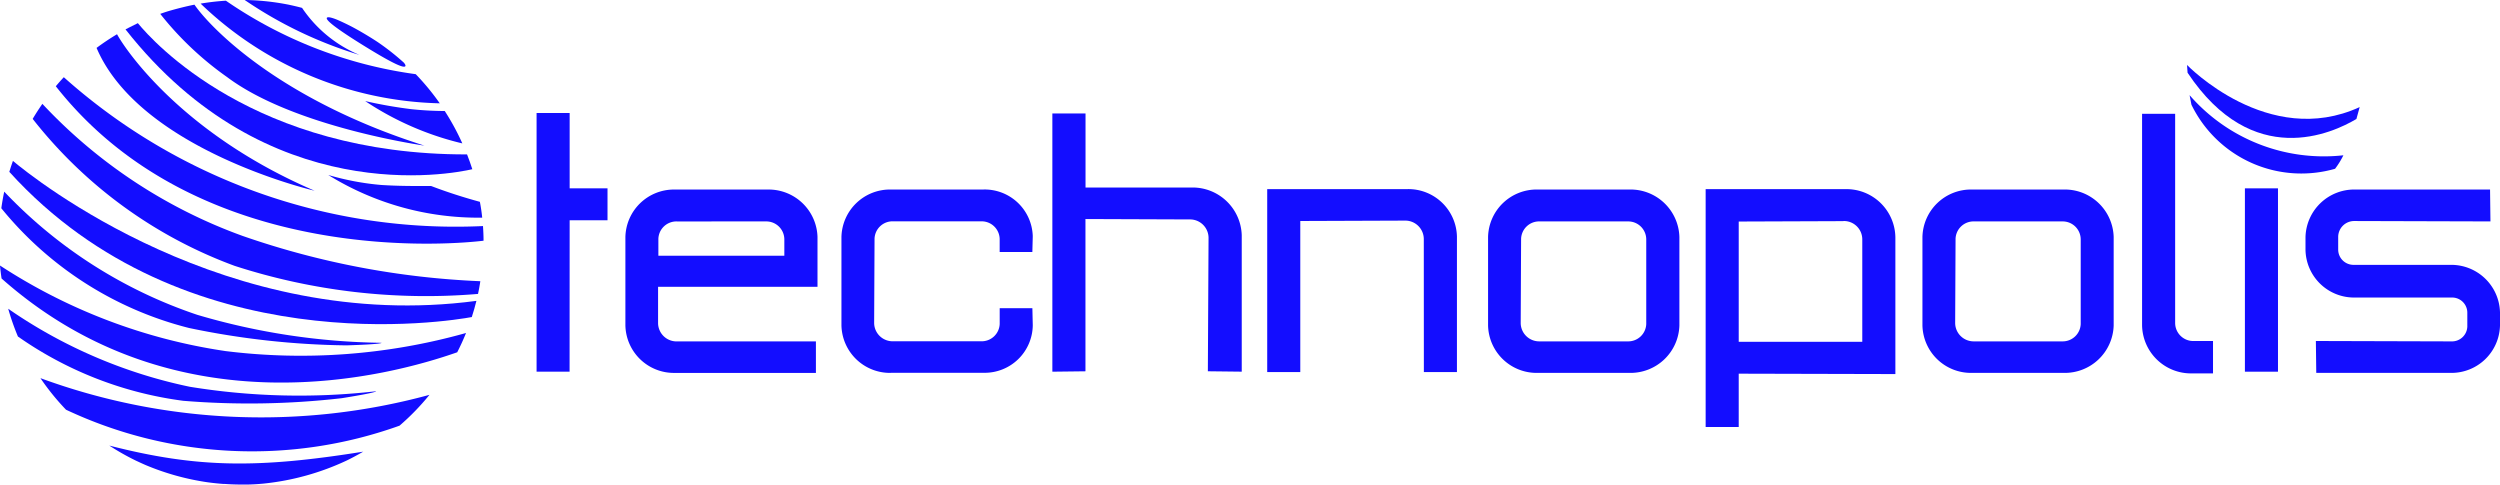<svg id="Component_39_40" data-name="Component 39 – 40" xmlns="http://www.w3.org/2000/svg" width="108.088" height="20.949" viewBox="0 0 108.088 20.949">
  <g id="Group_687" data-name="Group 687" transform="translate(-840.026 -324.793)">
    <path id="Path_1700" data-name="Path 1700" d="M864.652,340.863h-1.427V329.679h1.43v3.257h1.637v1.379h-1.637Z" fill="#130dff"/>
    <path id="Path_1701" data-name="Path 1701" d="M875.371,337.193h-6.893v1.586a.8.8,0,0,0,.824.775h6v1.362h-6.1a2.1,2.1,0,0,1-2.137-2.051v-3.826a2.1,2.1,0,0,1,2.137-2.051h4.015a2.113,2.113,0,0,1,2.154,2.051v2.154Zm-4.584-2.826H869.3a.779.779,0,0,0-.809.749v.733h5.446v-.707a.78.78,0,0,0-.784-.776h-2.37Z" fill="#130dff"/>
    <path id="Path_1702" data-name="Path 1702" d="M878.543,340.915a2.1,2.1,0,0,1-2.137-2.051v-3.826a2.1,2.1,0,0,1,2.137-2.051h3.981a2.08,2.08,0,0,1,2.153,2v.047l-.017.655h-1.413v-.551a.78.78,0,0,0-.784-.776h-3.817a.779.779,0,0,0-.809.749v.026l-.017,3.636a.8.8,0,0,0,.824.775h3.794a.78.78,0,0,0,.81-.749v-.681h1.413l.017.741a2.08,2.08,0,0,1-2.107,2.052h-4.028Z" fill="#130dff"/>
    <path id="Path_1703" data-name="Path 1703" d="M892.278,335.073a.8.8,0,0,0-.807-.793h0l-4.515-.017v6.583l-1.431.017V329.7h1.434v3.2h4.6a2.127,2.127,0,0,1,2.154,2.068v5.894l-1.465-.017Z" fill="#130dff"/>
    <path id="Path_1704" data-name="Path 1704" d="M901.584,335.124a.8.8,0,0,0-.807-.793h0l-4.533.017v6.531h-1.43v-7.91h6.066a2.1,2.1,0,0,1,2.137,2.051v5.859h-1.43Z" fill="#130dff"/>
    <path id="Path_1705" data-name="Path 1705" d="M906.5,340.915a2.1,2.1,0,0,1-2.137-2.051v-3.826a2.1,2.1,0,0,1,2.137-2.051h3.981a2.113,2.113,0,0,1,2.154,2.051v3.826a2.113,2.113,0,0,1-2.154,2.051Zm3.9-6.549H906.6a.78.78,0,0,0-.809.751v.024l-.017,3.636a.8.8,0,0,0,.824.775h3.794a.78.78,0,0,0,.81-.749v-3.662a.78.78,0,0,0-.785-.775h-.025Z" fill="#130dff"/>
    <path id="Path_1706" data-name="Path 1706" d="M915.2,343.254h-1.43V332.97h6.066a2.115,2.115,0,0,1,2.137,2.085v5.911l-6.773-.017Zm4.532-8.9-4.532.017v5.2h5.342v-4.43a.793.793,0,0,0-.8-.792h-.013Z" fill="#130dff"/>
    <path id="Path_1707" data-name="Path 1707" d="M925.28,340.915a2.1,2.1,0,0,1-2.137-2.051v-3.826a2.1,2.1,0,0,1,2.137-2.051h3.977a2.113,2.113,0,0,1,2.154,2.051v3.826a2.113,2.113,0,0,1-2.154,2.051Zm3.895-6.549h-3.791a.779.779,0,0,0-.809.749v.026l-.017,3.636a.8.8,0,0,0,.824.775h3.794a.78.78,0,0,0,.81-.749v-3.662a.78.78,0,0,0-.785-.775h-.025Z" fill="#130dff"/>
    <path id="Path_1708" data-name="Path 1708" d="M932.639,338.847v-9.134h1.43v9.047a.782.782,0,0,0,.786.777h.851v1.4h-.93A2.115,2.115,0,0,1,932.639,338.847Z" fill="#130dff"/>
    <path id="Path_1709" data-name="Path 1709" d="M937.085,332.936h1.43v7.927h-1.43Z" fill="#130dff"/>
    <path id="Path_1710" data-name="Path 1710" d="M940.17,340.915l-.017-1.379,5.859.017a.664.664,0,0,0,.689-.636v-.587a.657.657,0,0,0-.639-.673h-4.22a2.1,2.1,0,0,1-2.137-2.051v-.568a2.109,2.109,0,0,1,2.137-2.051h5.842l.017,1.379-5.894-.017a.691.691,0,0,0-.689.689v.551a.662.662,0,0,0,.671.655h4.188a2.109,2.109,0,0,1,2.137,2.051v.569a2.1,2.1,0,0,1-2.137,2.051Z" fill="#130dff"/>
  </g>
  <path id="Path_1711" data-name="Path 1711" d="M934.693,328.907a7.693,7.693,0,0,0,6.65,2.6,3.53,3.53,0,0,1-.36.583,5.284,5.284,0,0,1-6.21-2.77Z" transform="translate(-840.026 -324.793)" fill="#130dff" fill-rule="evenodd"/>
  <path id="Path_1712" data-name="Path 1712" d="M942.047,329.423c-3.955,1.816-7.464-1.821-7.464-1.821l.023.335c2.819,4.237,6.276,2.607,7.3,2Z" transform="translate(-840.026 -324.793)" fill="#130dff" fill-rule="evenodd"/>
  <g id="Group_688" data-name="Group 688" transform="translate(-840.026 -324.793)">
    <path id="Path_1713" data-name="Path 1713" d="M856.518,332.791a11.536,11.536,0,0,1-2.3-.433,12.3,12.3,0,0,0,6.656,1.845c-.023-.231-.057-.458-.1-.684q-1.1-.3-2.1-.681C858.647,332.822,857.637,332.862,856.518,332.791Z" fill="#130dff"/>
    <path id="Path_1714" data-name="Path 1714" d="M849.841,328.123c2.9,2.178,8.535,2.966,8.535,2.966-6.333-2.007-9.288-5.144-9.943-6.094-.348.068-.783.178-1.161.29-.107.034-.213.07-.318.107A13.778,13.778,0,0,0,849.841,328.123Z" fill="#130dff"/>
    <path id="Path_1715" data-name="Path 1715" d="M841.858,329.283q-.22.316-.419.65a19.772,19.772,0,0,0,8.73,6.354,26.866,26.866,0,0,0,10.524,1.214c.039-.181.073-.365.1-.55a35.741,35.741,0,0,1-10.281-1.959A22.154,22.154,0,0,1,841.858,329.283Z" fill="#130dff"/>
    <path id="Path_1716" data-name="Path 1716" d="M848.2,338.974a35.1,35.1,0,0,0,6.808.751c1.622-.052,1.51-.111,1.51-.111a29.354,29.354,0,0,1-7.958-1.208,20.458,20.458,0,0,1-8.351-5.327c-.05.236-.092.476-.126.718A15.281,15.281,0,0,0,848.2,338.974Z" fill="#130dff"/>
    <path id="Path_1717" data-name="Path 1717" d="M844.751,344.057a10.508,10.508,0,0,0,1.155.654l.066.03c.119.056.239.111.36.163a10.968,10.968,0,0,0,2.659.739c.223.031.449.055.676.072h.055c.23.016.461.026.7.027h.164c.135,0,.27,0,.4-.01h.024c.142-.007.284-.019.424-.032a11.116,11.116,0,0,0,3.589-1c.241-.117.476-.245.706-.379C851.2,345.045,848.566,345.038,844.751,344.057Z" fill="#130dff"/>
    <path id="Path_1718" data-name="Path 1718" d="M860.447,332.109c-.069-.217-.146-.43-.228-.64-9.2.018-13.58-4.877-14.233-5.675-.129.06-.255.126-.382.191l-.152.078C851.586,333.868,859.523,332.321,860.447,332.109Z" fill="#130dff"/>
    <path id="Path_1719" data-name="Path 1719" d="M860.932,335.2c0-.213-.01-.423-.024-.633a25.435,25.435,0,0,1-18.123-6.436c-.119.127-.234.258-.346.391C848.7,336.485,859.951,335.322,860.932,335.2Z" fill="#130dff"/>
    <path id="Path_1720" data-name="Path 1720" d="M840.585,331.75q-.084.234-.156.473c7.592,8.373,19.087,6.445,19.995,6.278.075-.23.141-.463.2-.7C849.838,339.236,841.426,332.455,840.585,331.75Z" fill="#130dff"/>
    <path id="Path_1721" data-name="Path 1721" d="M849.784,339.973a24.29,24.29,0,0,1-9.758-3.7c.018.189.04.376.068.561,7.591,6.733,16.855,4.189,19.7,3.19q.208-.406.381-.834A26.4,26.4,0,0,1,849.784,339.973Z" fill="#130dff"/>
    <path id="Path_1722" data-name="Path 1722" d="M841.774,341.142a10.506,10.506,0,0,0,1.106,1.365,18.873,18.873,0,0,0,14.42.69,10.447,10.447,0,0,0,1.294-1.333A27.671,27.671,0,0,1,841.774,341.142Z" fill="#130dff"/>
    <path id="Path_1723" data-name="Path 1723" d="M854.158,325.564c-.077.124.723.665,1.659,1.242s1.658.972,1.735.848c.017-.028-.007-.08-.062-.149a10.49,10.49,0,0,0-1.121-.884q-.179-.119-.375-.239c-.267-.164-.523-.31-.756-.434-.212-.109-.426-.212-.646-.306C854.351,325.545,854.19,325.512,854.158,325.564Z" fill="#130dff"/>
    <path id="Path_1724" data-name="Path 1724" d="M855.815,329.163a12.981,12.981,0,0,0,4.2,1.83,10.411,10.411,0,0,0-.76-1.4,14.278,14.278,0,0,1-1.455-.081A19.908,19.908,0,0,1,855.815,329.163Z" fill="#130dff"/>
    <path id="Path_1725" data-name="Path 1725" d="M848.7,324.949a15.42,15.42,0,0,0,10.339,4.311A10.437,10.437,0,0,0,858,328a18.958,18.958,0,0,1-8.208-3.177A10.55,10.55,0,0,0,848.7,324.949Z" fill="#130dff"/>
    <path id="Path_1726" data-name="Path 1726" d="M854.8,342.009c1.6-.256,1.484-.3,1.484-.3a29.388,29.388,0,0,1-8.046-.193,21.46,21.46,0,0,1-7.857-3.374,10.4,10.4,0,0,0,.42,1.2,16.055,16.055,0,0,0,7.151,2.78A35.059,35.059,0,0,0,854.8,342.009Z" fill="#130dff"/>
    <path id="Path_1727" data-name="Path 1727" d="M853.629,333.04c-5.736-2.456-8.192-6.116-8.543-6.767a10.477,10.477,0,0,0-.885.591C846.085,331.284,853.629,333.04,853.629,333.04Z" fill="#130dff"/>
    <path id="Path_1728" data-name="Path 1728" d="M853.086,325.134c-.207-.056-.4-.1-.594-.141a10.563,10.563,0,0,0-1.886-.2,18.083,18.083,0,0,0,4.961,2.375A5.586,5.586,0,0,1,853.086,325.134Z" fill="#130dff"/>
  </g>
</svg>
